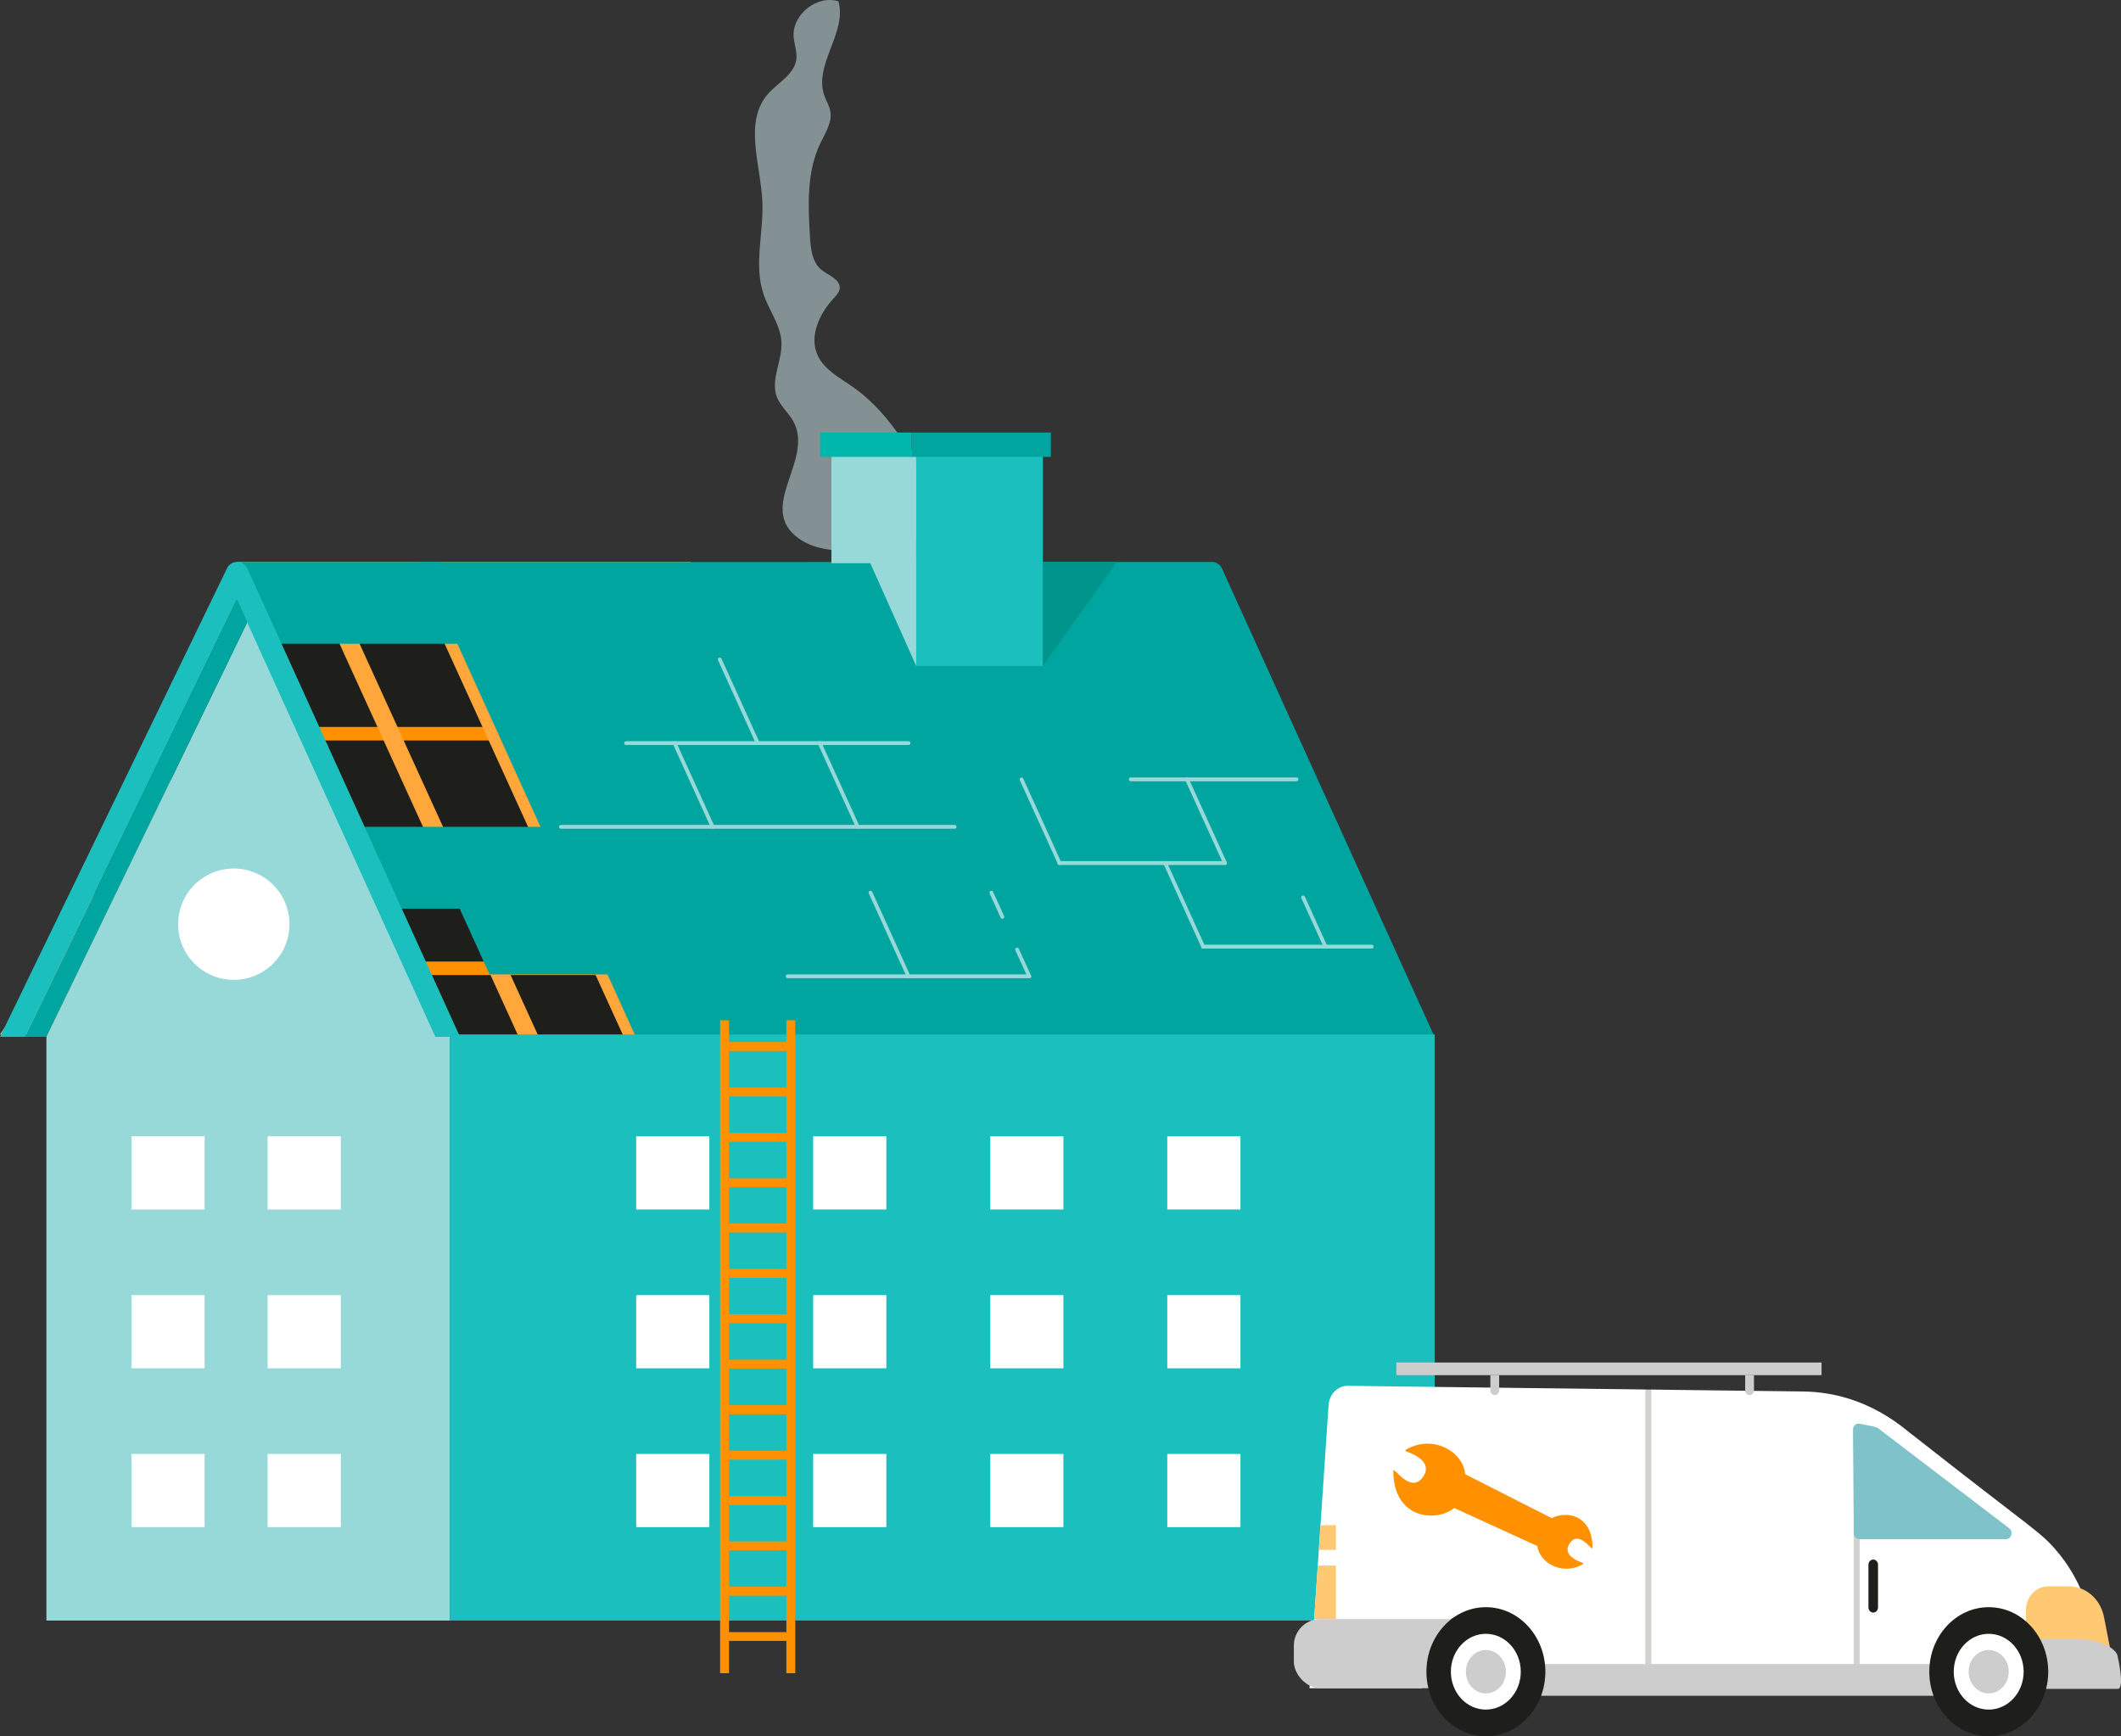 <svg xmlns="http://www.w3.org/2000/svg" id="Laag_2" viewBox="0 0 318.53 260.72"><rect x="0" y="0" width="318.53" height="260.72" fill="#333333" stroke="none"/><defs><style>.cls-1{fill-rule:evenodd;stroke:#ff9100;stroke-miterlimit:10;stroke-width:.25px;}.cls-1,.cls-2{fill:#ff9100;}.cls-3{fill:#00b7ac;}.cls-4{fill:#00a59f;}.cls-5{fill:#006d6e;}.cls-6{fill:#00958c;}.cls-7{fill:#fff;}.cls-8{fill:#ffc973;}.cls-9{fill:#ffb195;}.cls-10{fill:#ffa73a;}.cls-11{fill:#ffb424;}.cls-12{fill:#80c2ca;}.cls-13{fill:#97d8d8;}.cls-14{fill:#b87223;}.cls-15{fill:#8e5494;}.cls-16{fill:#cdcdcd;}.cls-17{fill:#12184a;}.cls-18,.cls-19{fill:#1e1e1b;}.cls-20{fill:#1bbfbd;}.cls-19{opacity:.2;}.cls-21{fill:#d4f0f6;opacity:.5;}</style></defs><g id="Laag_1-2"><path class="cls-21" d="m119.11,63.21c-.7-1.25-1.89-2.21-2.42-3.55-1.03-2.6.8-5.47.67-8.26-.12-2.57-1.85-4.75-2.68-7.19-1.53-4.45.04-9.32-.19-14.02-.27-5.52-2.8-11.84.8-16.03,1.5-1.75,4-2.95,4.3-5.24.15-1.13-.31-2.24-.4-3.37-.26-3.36,3.51-6.36,6.73-5.35,1.32,4.66-3.71,9.48-2.15,14.07.29.84.79,1.61.93,2.49.28,1.67-.77,3.22-1.5,4.75-2.08,4.3-1.84,9.3-1.56,14.06.11,1.78.31,3.78,1.69,4.92,1.08.88,2.91,1.44,2.77,2.83-.06.59-.52,1.06-.92,1.5-2.13,2.29-3.69,5.66-2.4,8.51.98,2.18,3.29,3.37,5.25,4.74,3.06,2.14,5.55,5.02,7.58,8.15,2.65,4.1,4.56,8.68,5.6,13.45-5.43,1.9-16.06,5.11-21.4,1.08-6.19-4.66,2.54-11.73-.69-17.53Z"></path><rect class="cls-13" x="6.97" y="155.34" width="60.57" height="88.01"></rect><polygon class="cls-17" points="69.98 89.4 98.28 89.4 98.28 90.03 142.09 155.34 165.48 155.34 121.66 90.02 121.66 89.4 44.25 89.4 44.25 89.41 44.25 89.4 69.98 89.4"></polygon><polygon class="cls-17" points="98.28 90.03 98.28 89.4 69.98 89.4 69.98 90.03 113.79 155.35 142.09 155.35 142.09 155.34 98.28 90.03"></polygon><polygon class="cls-15" points="18.4 127.93 18.4 127.93 24.66 118.6 18.4 127.93"></polygon><polygon class="cls-17" points="69.98 89.4 44.25 89.4 88.49 155.35 113.79 155.35 69.98 90.03 69.98 89.4"></polygon><polygon class="cls-15" points="44.25 89.41 44.14 89.57 44.25 89.4 44.25 89.41"></polygon><polygon class="cls-9" points="44.14 89.57 0 155.35 88.49 155.35 44.25 89.4 44.14 89.57"></polygon><path class="cls-5" d="m5.57,130.87s0,0,0,0c0,0,0,0,0,0Z"></path><polygon class="cls-18" points="35.65 84.38 67.54 155.7 153.77 155.7 121.39 84.38 35.65 84.38"></polygon><rect class="cls-14" x="38.9" y="91.55" width="82.06" height="2.03"></rect><rect class="cls-2" x="46.05" y="109.16" width="89.51" height="2.03"></rect><rect class="cls-14" x="55.66" y="126.77" width="82.06" height="2.03"></rect><rect class="cls-2" x="62.69" y="144.39" width="82.06" height="2.03"></rect><polygon class="cls-11" points="35.65 84.38 37.92 87.28 104.9 87.28 103.73 84.38 35.65 84.38"></polygon><polygon class="cls-10" points="77.9 155.7 46.05 85.83 49.06 85.83 80.91 155.7 77.9 155.7"></polygon><polygon class="cls-10" points="93.68 155.7 61.83 85.83 64.84 85.83 96.69 155.7 93.68 155.7"></polygon><polygon class="cls-11" points="109.45 155.7 77.61 85.83 80.62 85.83 112.47 155.7 109.45 155.7"></polygon><polygon class="cls-11" points="125.23 155.7 93.38 85.83 96.4 85.83 128.25 155.7 125.23 155.7"></polygon><polygon class="cls-11" points="141.01 155.7 109.16 85.83 112.18 85.83 144.02 155.7 141.01 155.7"></polygon><polygon class="cls-13" points="6.97 155.7 38.32 90.97 68.21 155.7 6.97 155.7"></polygon><polygon class="cls-4" points="37.13 93.45 35.58 90.03 3.76 155.7 6.97 155.7 37.13 93.45"></polygon><path class="cls-4" d="m183.52,85.37c-.23-.5-.68-.85-1.2-.95v-.03H63.11l32.38,71.32h119.96l-31.93-70.33Z"></path><polygon class="cls-4" points="86.66 134.04 67.94 134.04 73.52 146.32 92.24 146.32 86.66 134.04"></polygon><polygon class="cls-4" points="87.75 124.16 54.47 124.16 60.05 136.45 93.33 136.45 87.75 124.16"></polygon><polygon class="cls-4" points="66.15 84.38 35.58 84.38 41.98 96.67 72.55 96.67 66.15 84.38"></polygon><path class="cls-13" d="m136.44,146.9c-.11,0-.22-.06-.26-.17l-5.71-12.57c-.07-.15,0-.32.14-.38.15-.07.32,0,.38.14l5.71,12.57c.07.15,0,.32-.14.38-.04.02-.08.03-.12.03Z"></path><path class="cls-13" d="m159.12,129.89c-.11,0-.22-.06-.26-.17l-5.71-12.57c-.07-.15,0-.32.14-.38.15-.07.32,0,.38.14l5.71,12.57c.07.15,0,.32-.14.38-.04.02-.08.03-.12.03Z"></path><path class="cls-13" d="m183.97,129.89c-.11,0-.22-.06-.26-.17l-5.71-12.57c-.07-.15,0-.32.14-.38.15-.07.32,0,.38.14l5.71,12.57c.07.15,0,.32-.14.38-.04.02-.08.03-.12.03Z"></path><path class="cls-13" d="m199.06,142.44c-.11,0-.22-.06-.26-.17l-3.36-7.39c-.07-.15,0-.32.14-.38.15-.07.32,0,.38.14l3.36,7.39c.07.15,0,.32-.14.38-.04.02-.08.03-.12.03Z"></path><path class="cls-13" d="m180.69,142.44c-.11,0-.22-.06-.26-.17l-5.71-12.57c-.07-.15,0-.32.14-.38.15-.07.32,0,.38.14l5.71,12.57c.07.15,0,.32-.14.38-.04.02-.08.03-.12.03Z"></path><path class="cls-13" d="m154.58,146.9c-.11,0-.22-.06-.26-.17l-1.83-4.02c-.07-.15,0-.32.14-.38.15-.07.32,0,.38.14l1.83,4.02c.07.15,0,.32-.14.38-.04.02-.08.03-.12.03Z"></path><path class="cls-13" d="m150.54,137.98c-.11,0-.22-.06-.26-.17l-1.66-3.65c-.07-.15,0-.32.14-.38.15-.07.32,0,.38.14l1.66,3.65c.07.15,0,.32-.14.38-.04.02-.08.03-.12.03Z"></path><path class="cls-13" d="m154.58,146.9h-36.29c-.16,0-.29-.13-.29-.29s.13-.29.29-.29h36.29c.16,0,.29.13.29.29s-.13.29-.29.29Z"></path><path class="cls-13" d="m183.97,129.89h-24.9c-.16,0-.29-.13-.29-.29s.13-.29.29-.29h24.9c.16,0,.29.13.29.29s-.13.29-.29.29Z"></path><path class="cls-13" d="m194.71,117.32h-24.9c-.16,0-.29-.13-.29-.29s.13-.29.29-.29h24.9c.16,0,.29.13.29.29s-.13.29-.29.29Z"></path><path class="cls-13" d="m143.36,124.45h-59.12c-.16,0-.29-.13-.29-.29s.13-.29.29-.29h59.12c.16,0,.29.13.29.29s-.13.29-.29.29Z"></path><path class="cls-13" d="m107.02,124.45c-.11,0-.22-.06-.26-.17l-5.71-12.57c-.07-.15,0-.32.14-.38.15-.07.32,0,.38.14l5.71,12.57c.07.15,0,.32-.14.38-.04.02-.08.03-.12.03Z"></path><path class="cls-13" d="m128.81,124.45c-.11,0-.22-.06-.26-.17l-5.71-12.57c-.07-.15,0-.32.14-.38.15-.07.32,0,.38.14l5.71,12.57c.07.15,0,.32-.14.38-.04.02-.08.03-.12.03Z"></path><path class="cls-13" d="m113.8,111.88c-.11,0-.22-.06-.26-.17l-5.71-12.57c-.07-.15,0-.32.14-.38.15-.07.32,0,.38.14l5.71,12.57c.07.15,0,.32-.14.38-.04.02-.08.03-.12.03Z"></path><path class="cls-13" d="m136.44,111.88h-42.41c-.16,0-.29-.13-.29-.29s.13-.29.29-.29h42.41c.16,0,.29.13.29.29s-.13.29-.29.29Z"></path><path class="cls-13" d="m206.01,142.44h-25.32c-.16,0-.29-.13-.29-.29s.13-.29.29-.29h25.32c.16,0,.29.13.29.29s-.13.29-.29.29Z"></path><path class="cls-20" d="m3.76,155.7H0l34.1-70.37c.28-.59.88-.96,1.54-.95.65,0,1.24.39,1.51.99l31.93,70.33h-3.7l-29.81-65.66L3.76,155.7Z"></path><polygon class="cls-13" points="124.86 84.58 124.86 67.52 137.6 67.52 137.6 100.01 130.7 84.58 124.86 84.58"></polygon><rect class="cls-20" x="137.6" y="67.52" width="19.02" height="32.48"></rect><rect class="cls-4" x="136.87" y="64.95" width="20.95" height="3.66"></rect><rect class="cls-3" x="123.16" y="64.95" width="13.71" height="3.66"></rect><polyline class="cls-6" points="167.76 84.38 156.62 84.38 156.62 100.01"></polyline><path class="cls-7" d="m43.47,138.78c0,4.62-3.74,8.36-8.36,8.36s-8.36-3.74-8.36-8.36,3.74-8.36,8.36-8.36,8.36,3.74,8.36,8.36Z"></path><rect class="cls-7" x="19.74" y="170.63" width="10.99" height="10.99"></rect><rect class="cls-7" x="40.19" y="170.63" width="10.99" height="10.99"></rect><rect class="cls-7" x="19.74" y="194.48" width="10.99" height="10.99"></rect><rect class="cls-7" x="40.19" y="194.48" width="10.99" height="10.99"></rect><rect class="cls-7" x="19.74" y="218.33" width="10.99" height="10.99"></rect><rect class="cls-7" x="40.19" y="218.33" width="10.99" height="10.99"></rect><rect class="cls-20" x="67.54" y="155.34" width="147.92" height="88.01"></rect><rect class="cls-7" x="95.54" y="170.63" width="10.99" height="10.99"></rect><rect class="cls-7" x="122.12" y="170.63" width="10.99" height="10.99"></rect><rect class="cls-7" x="148.71" y="170.63" width="10.99" height="10.99"></rect><rect class="cls-7" x="95.54" y="194.48" width="10.99" height="10.99"></rect><rect class="cls-7" x="122.12" y="194.48" width="10.99" height="10.99"></rect><rect class="cls-7" x="148.71" y="194.48" width="10.99" height="10.99"></rect><rect class="cls-7" x="95.54" y="218.33" width="10.99" height="10.99"></rect><rect class="cls-7" x="122.12" y="218.33" width="10.99" height="10.99"></rect><rect class="cls-7" x="148.71" y="218.33" width="10.99" height="10.99"></rect><rect class="cls-7" x="175.3" y="170.63" width="10.99" height="10.99"></rect><rect class="cls-7" x="175.3" y="194.48" width="10.99" height="10.99"></rect><rect class="cls-7" x="175.3" y="218.33" width="10.99" height="10.99"></rect><path class="cls-1" d="m108.27,207.86v43.27h1.09v-4.85h8.86v4.85h1.09v-97.8h-1.09v3.27h-8.86v-3.27h-1.09v54.53h0Zm9.95,0v3.27h-8.86v-5.75h8.86v2.48h0Zm-8.86-3.57v-5.72h8.86v5.72h-8.86Zm0-6.81v-5.72h8.86v5.72h-8.86Zm0-6.81v-5.72h8.86v5.72h-8.86Zm0-6.81v-5.72h8.86v5.72h-8.86Zm0-6.81v-5.72h8.86v5.72h-8.86Zm0-6.81v-5.72h8.86v5.72h-8.86Zm0-6.81v-5.72h8.86v5.72h-8.86Zm0,81.78v-5.72h8.86v5.72h-8.86Zm0-6.81v-5.72h8.86v5.72h-8.86Zm0-6.81v-5.72h8.86v5.72h-8.86Zm0-6.81v-5.72h8.86v5.72h-8.86Zm0-6.81v-5.72h8.86v5.72h-8.86Z"></path><path class="cls-7" d="m307.78,253.51c1.29-6.17-3.29-11.97-9.16-11.46-5.38.47-8.95,6.2-7.73,11.46h-60.44c1.22-5.3-2.4-11-7.74-11.46-5.87-.51-10.45,5.29-9.16,11.46h-16.89c1.03-15.32,1.81-26.82,2.87-42.54.11-1.63,1.37-2.88,2.88-2.87.04,0,3.44.04,3.22.04,11.2.14-1.82-.02,65.15.81,9.84.12,15.62,6.04,16.51,6.57,18.12,14.25,19,14.38,21.46,17.23,3.45,3.98,5.54,9.18,5.83,14.72l.32,6.04h-7.12Z"></path><rect class="cls-16" x="194.31" y="243.13" width="26.9" height="10.38" rx="3.97" ry="3.97"></rect><polygon class="cls-8" points="200.63 229.03 198.31 229.03 198.06 232.74 200.63 232.74 200.63 229.03"></polygon><polygon class="cls-8" points="197.9 235.09 197.36 243.13 200.63 243.13 200.63 235.09 197.9 235.09"></polygon><path class="cls-16" d="m230.46,254.65c.22-1.51.27-3.11.08-4.77h60.25c-.19,1.66-.14,3.26.08,4.77h-60.41Z"></path><path class="cls-18" d="m281.32,242.15h0c-.4,0-.72-.35-.72-.78v-6.4c0-.43.32-.78.72-.78h0c.4,0,.72.35.72.78v6.4c0,.43-.32.78-.72.78Z"></path><path class="cls-8" d="m316.03,253.09h-11.78v-11.26c0-2,1.49-3.62,3.34-3.62h3.14c2.53,0,4.73,1.93,5.25,4.62,2.18,11.25,1.43,7.37,1.59,8.21.2,1.04-.53,2.05-1.54,2.05Z"></path><path class="cls-16" d="m318.03,253.61h-13.75v-7.44h7.56c2.96,0,5.52.96,6.13,2.31,0,0,1.23,5.13.07,5.13Z"></path><ellipse class="cls-18" cx="298.67" cy="251.03" rx="8.93" ry="9.69"></ellipse><path class="cls-7" d="m303.91,251.03c0,3.14-2.35,5.69-5.25,5.69s-5.25-2.55-5.25-5.69,2.35-5.69,5.25-5.69,5.25,2.55,5.25,5.69Z"></path><path class="cls-16" d="m301.67,251.03c0,1.8-1.35,3.26-3.01,3.26s-3.01-1.46-3.01-3.26,1.35-3.26,3.01-3.26,3.01,1.46,3.01,3.26Z"></path><ellipse class="cls-18" cx="223.15" cy="251.03" rx="8.93" ry="9.69"></ellipse><path class="cls-7" d="m228.39,251.03c0,3.14-2.35,5.69-5.25,5.69s-5.25-2.55-5.25-5.69,2.35-5.69,5.25-5.69,5.25,2.55,5.25,5.69Z"></path><path class="cls-16" d="m226.16,251.03c0,1.8-1.35,3.26-3.01,3.26s-3.01-1.46-3.01-3.26,1.35-3.26,3.01-3.26,3.01,1.46,3.01,3.26Z"></path><rect class="cls-16" x="209.7" y="204.6" width="63.86" height="1.9"></rect><path class="cls-16" d="m224.48,209.49h0c-.37,0-.66-.32-.66-.72v-2.27h1.32v2.27c0,.4-.3.72-.66.72Z"></path><path class="cls-16" d="m262.75,209.49h0c-.37,0-.66-.32-.66-.72v-2.27h1.32v2.27c0,.4-.3.72-.66.72Z"></path><rect class="cls-19" x="247.09" y="208.1" width=".91" height="41.78"></rect><rect class="cls-19" x="278.38" y="228.58" width=".91" height="21.31"></rect><path class="cls-12" d="m278.28,214.69l.12,15.55c0,.49.37.89.83.89h22.03c.81,0,1.14-1.13.48-1.64l-19.76-15.08c-.19-.14-1.7-.43-2.74-.62-.51-.09-.97.34-.96.9Z"></path><path class="cls-2" d="m234.93,231.08h0c.61-1.34.1-2.16-1.24-2.78l-14.31-7.26c-1.34-.61-2.92-.02-3.53,1.32h0c-.61,1.34-.02,2.92,1.32,3.53l14.23,6.51c1.34.61,2.92.02,3.53-1.32Z"></path><path class="cls-2" d="m219.73,223.44c1.78-4.4-3.89-8.54-8.6-5.74-.1.06-.08.2.02.24,2.57.89,3.71,2.24,2.52,3.89-1.81,2.51-4.25-1.5-4.42-1.02-.05,7.27,6.35,7.8,9.04,5.72,2.7-2.08,1.44-3.08,1.44-3.08Z"></path><path class="cls-2" d="m231.12,230.46c-1.37,3.38,2.99,6.55,6.61,4.41.07-.04.07-.15-.02-.18-1.98-.68-2.85-1.72-1.94-2.99,1.39-1.93,3.26,1.15,3.39.78.04-5.58-4.86-5.71-6.68-4.12-1.97,1.72-1.36,2.09-1.36,2.09Z"></path></g></svg>